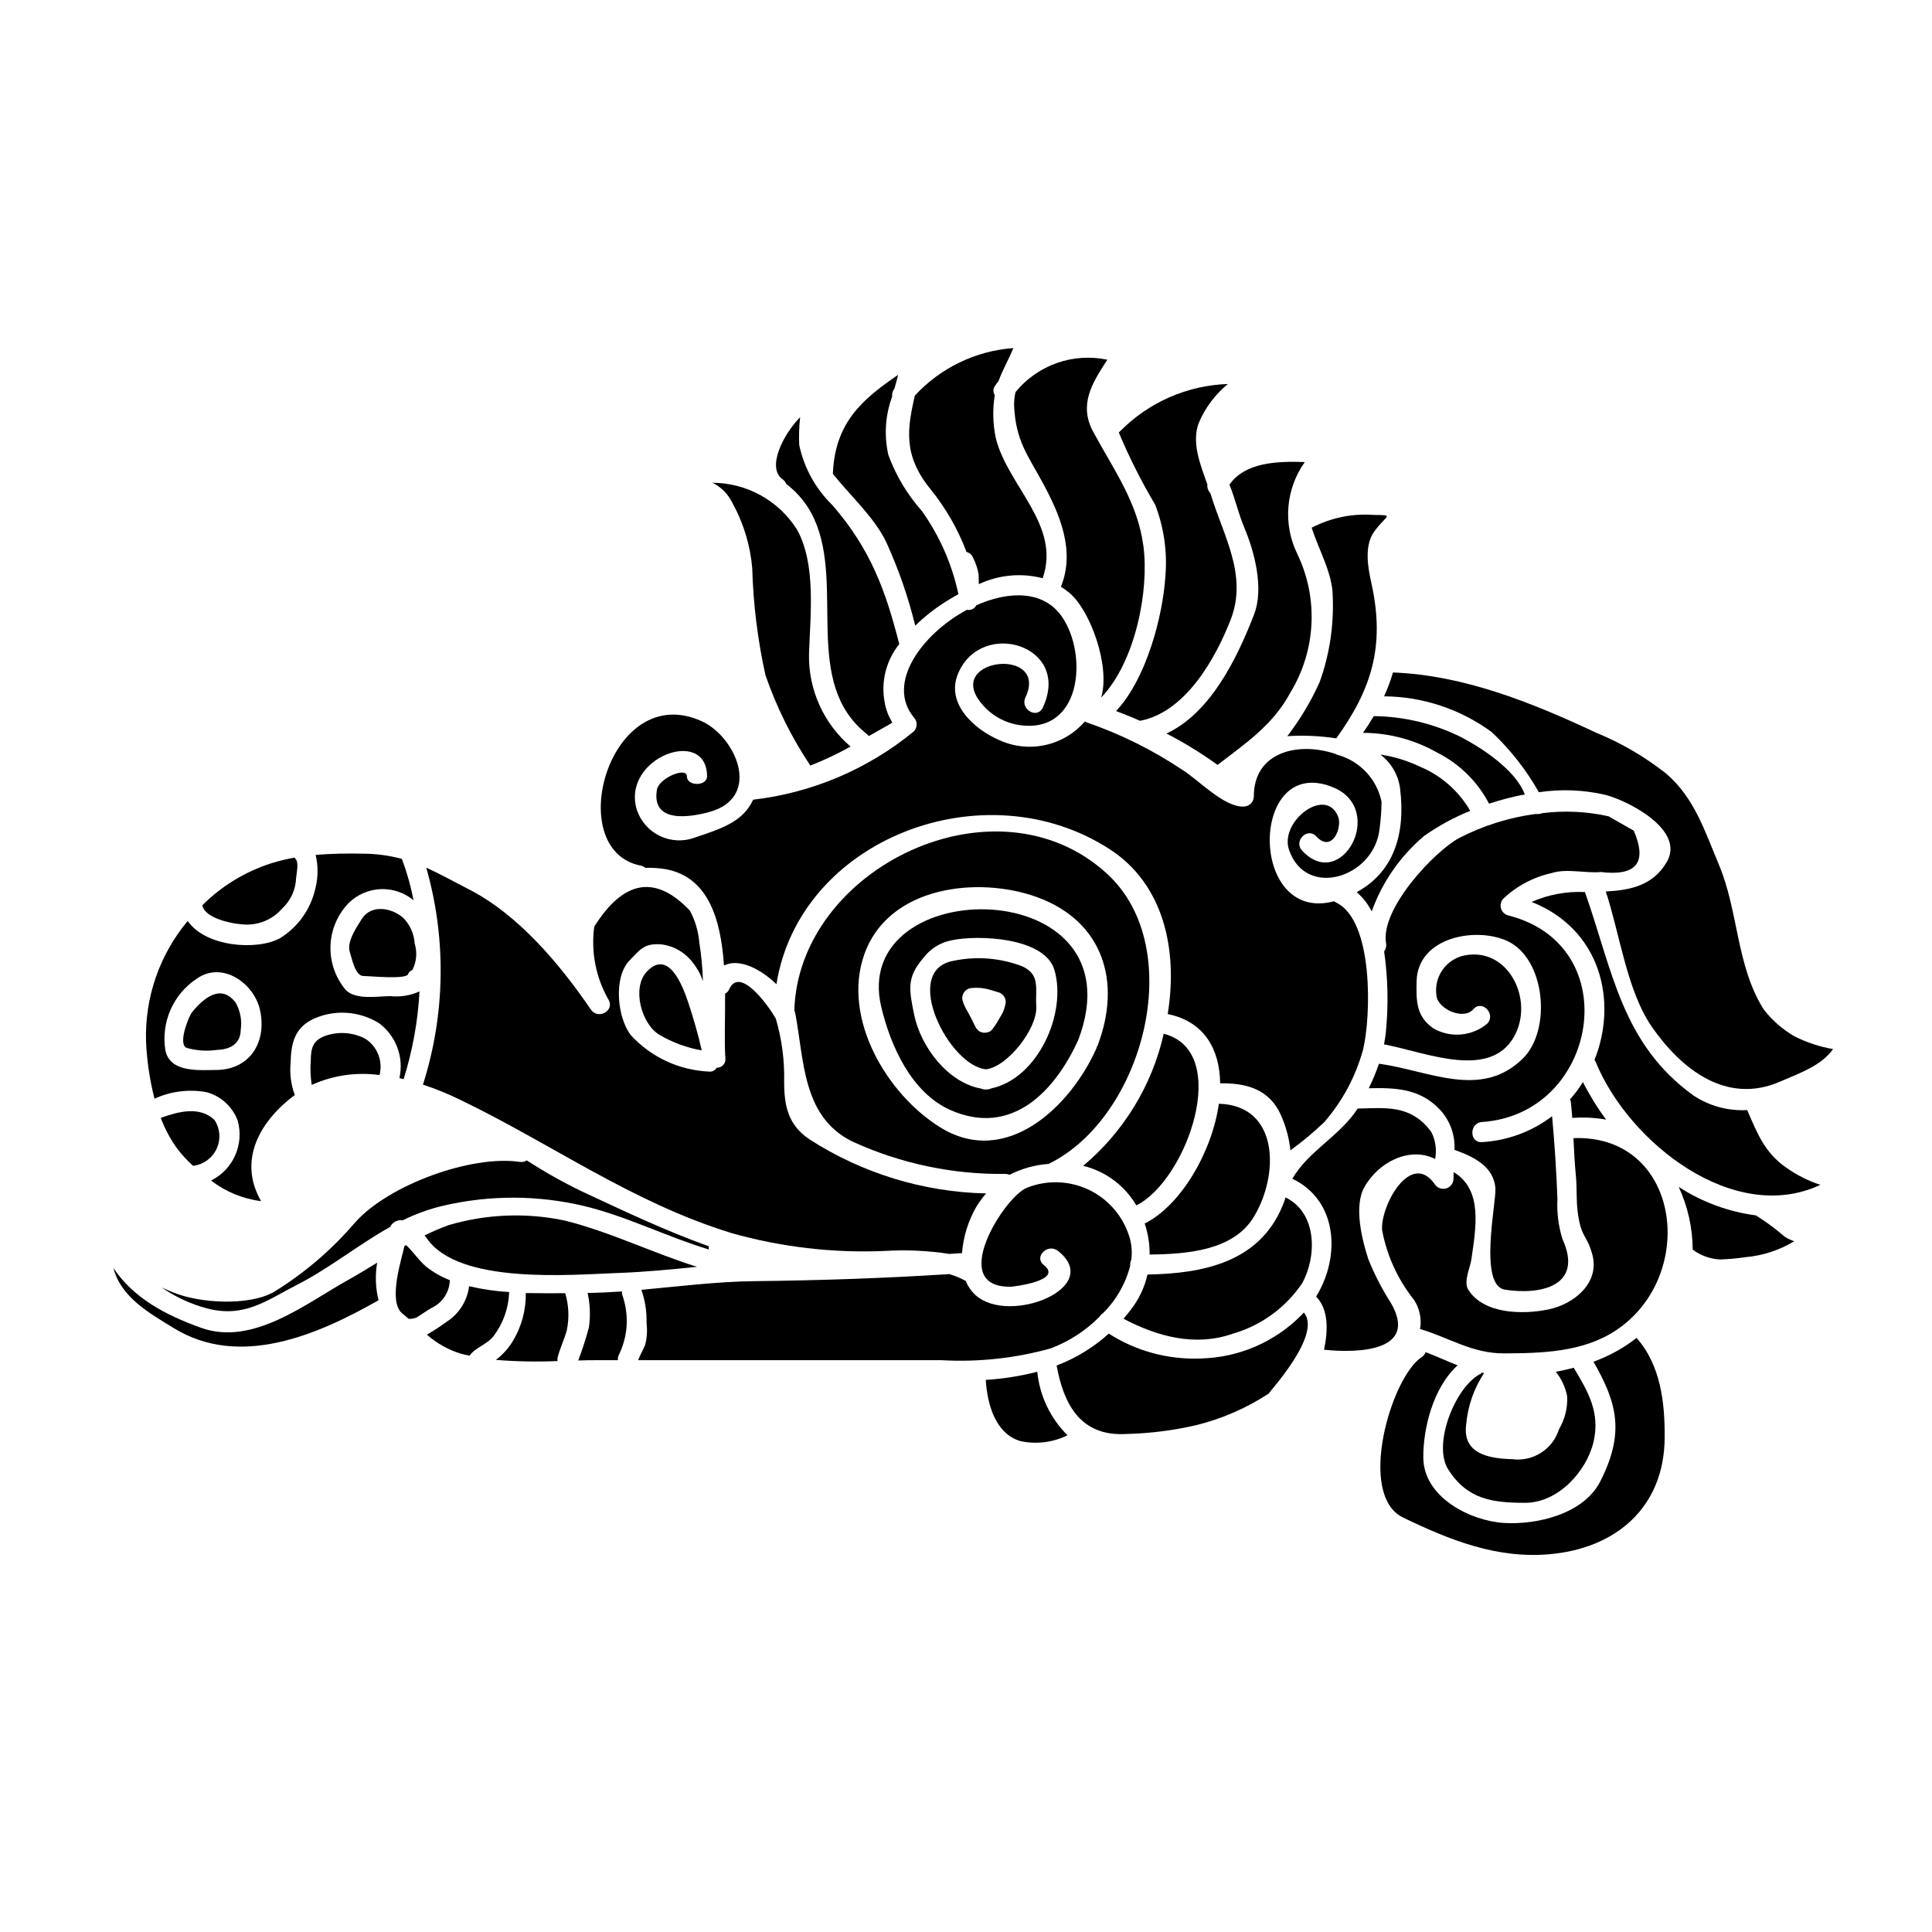<?xml version="1.0" encoding="UTF-8"?>
<!-- Uploaded to: SVG Repo, www.svgrepo.com, Generator: SVG Repo Mixer Tools -->
<svg fill="#000000" width="800px" height="800px" version="1.1" viewBox="144 144 512 512" xmlns="http://www.w3.org/2000/svg">
 <g>
  <path d="m338.1 277.29c2.949 5.34 4.738 11.242 5.254 17.32 0.266 9.523 1.438 19 3.496 28.301 2.922 8.469 6.922 16.527 11.898 23.98 3.664-1.441 7.227-3.129 10.664-5.043-7.133-6.09-11.176-15.051-11.02-24.43 0.32-10.324 1.969-23.742-3.148-33.023-4.844-7.715-13.297-12.418-22.406-12.457 2.297 1.152 4.148 3.035 5.262 5.352z"/>
  <path d="m415 400.12c-5.914-2.293-12.371-2.793-18.566-1.441-13.602 2.719-0.934 27.82 8.883 28.699 5.707-0.664 13.652-10.855 13.309-16.668-0.293-4.727 1.121-8.352-3.625-10.59zm-5.977 13.469c-0.52 0.98-1.109 1.926-1.762 2.824l-0.078 0.078v0.004c-0.215 0.359-0.516 0.664-0.879 0.879-0.168 0.066-0.336 0.117-0.508 0.164-0.094 0.043-0.195 0.078-0.297 0.105-0.148 0.023-0.301 0.031-0.453 0.027-0.203 0.027-0.41 0.02-0.613-0.027-0.195-0.035-0.383-0.098-0.559-0.191-0.094-0.008-0.184-0.031-0.266-0.078-0.027-0.027-0.027-0.055-0.055-0.055-0.234-0.145-0.434-0.332-0.59-0.559l-0.156-0.156c-0.027-0.082-0.105-0.109-0.16-0.188-0.664-1.414-1.387-2.797-2.133-4.188v-0.004c-0.605-0.945-1.082-1.965-1.414-3.039-0.211-0.797-0.039-1.645 0.461-2.305 0.496-0.656 1.273-1.043 2.098-1.055 1.422-0.129 2.859-0.012 4.242 0.348 0.906 0.27 1.785 0.508 2.664 0.789v-0.004c1.16 0.332 1.961 1.387 1.969 2.59-0.18 1.445-0.699 2.828-1.512 4.039z"/>
  <path d="m377.56 410.92c2.457 10.27 7.973 22.648 18.27 27.234 16.215 7.203 27.77-4.938 33.957-18.645 16.793-44.547-60.855-44.469-52.227-8.59zm29.102 21.527 0.004-0.004c-0.414 0.207-0.875 0.297-1.336 0.27-0.43 0.043-0.863-0.031-1.254-0.211-8.879-1.551-16.082-11.098-17.816-19.605-1.336-6.59-2.055-9.84 2.43-15.02h-0.004c1.84-2.453 4.535-4.129 7.547-4.695 6.691-1.469 24.645-0.883 27.207 7.891 3.348 11.52-4.441 28.809-16.785 31.371z"/>
  <path d="m445.14 463.44c13.383-6.617 25.445-40.891 7.258-45.48-3.09 13.688-10.59 25.98-21.34 34.996 5.918 1.445 11 5.227 14.082 10.484z"/>
  <path d="m483.47 439.54c1.312 2.953 2.16 6.094 2.508 9.309 3.141-2.281 6.125-4.766 8.934-7.441 4.828-5.543 8.344-12.098 10.297-19.18 2.16-8.828 2.856-34.324-7.148-39.051-0.176-0.094-0.336-0.211-0.48-0.348-22.883 6.188-22.566-39.289-0.32-30.191 14.219 5.785 2.266 28.086-8.188 16.773-2.363-2.508 1.414-6.297 3.758-3.758 4.188 4.508 6.934-2.363 5.789-5.227-3.227-8.191-15.605 1.223-13.016 8.801 4.481 13.121 22.699 7.309 24.008-5.68h0.004c0.316-2.348 0.484-4.715 0.508-7.086-0.598-2.867-1.953-5.523-3.93-7.684-1.977-2.164-4.496-3.758-7.301-4.609-0.359-0.062-0.703-0.191-1.016-0.375-9.711-3.281-21.605-0.641-21.605 11.281-0.012 1.469-1.199 2.656-2.668 2.668-5.199 0.238-11.922-7.016-16.215-9.684-7.883-5.289-16.422-9.527-25.398-12.613-0.176-0.066-0.336-0.156-0.48-0.27-2.742 3.184-6.445 5.391-10.551 6.281-4.106 0.891-8.387 0.418-12.199-1.344-6.484-2.801-14.273-9.633-10.828-17.684 6.211-14.617 30.191-7.387 22.402 9.121-1.469 3.121-6.055 0.395-4.59-2.691 6.32-13.441-20.965-10.562-12.027 1.094v-0.004c2.406 3.188 5.914 5.363 9.84 6.109 17.203 3.039 18.859-18.645 11.809-28.703-4.91-6.992-14.137-6.75-22.645-2.934v0.004c-0.457 0.918-1.484 1.402-2.484 1.18-11.922 6.426-21.473 19.473-14.082 28.484 1.027 1.043 1.027 2.719 0 3.762-12.16 9.992-26.938 16.27-42.57 18.082-2.641 5.789-8.219 7.629-15.5 10.055v0.004c-3 1.098-6.316 0.938-9.199-0.441-2.883-1.383-5.086-3.867-6.109-6.894-4.238-13.867 18.594-22.242 18.594-8.906 0 2.668-5.336 2.668-5.336 0 0-2.668-7.438 0.453-7.945 3.543-1.52 9.016 8.828 7.281 13.898 5.902 14.133-3.938 6.988-19.926-1.969-24.035-24.512-11.23-37.211 34.141-16.191 38.25h-0.004c0.438 0.086 0.848 0.289 1.18 0.586 1.434-0.051 2.871 0.012 4.293 0.188 12.324 1.496 15.711 13.285 16.566 25.691 4.027-2.031 9.789 0.961 13.895 4.961 6.191-38.652 55.242-57.242 88.344-35.77 14.246 9.23 18.137 26.566 15.352 43.668 9.816 2.027 13.777 9.445 13.898 18.352 6.703-0.055 12.941 1.355 16.121 8.453z"/>
  <path d="m411.54 455.33c3.238-1.652 6.777-2.633 10.402-2.883 0.031-0.031 0.066-0.059 0.105-0.078 24.91-12.27 36.832-56.945 15.441-76.711-29.312-27.098-81.867-1.703-82.98 36.09l0.004-0.004c0.109 0.289 0.199 0.582 0.266 0.883 2.363 12.699 1.922 27.523 15.258 33.957 12.691 5.797 26.508 8.703 40.461 8.516 0.359 0.004 0.715 0.082 1.043 0.23zm-18.406-12.594c-14.082-8.75-26.031-28.809-20.113-45.746 6.375-18.191 30.113-20.887 45.746-15.262 17.395 6.297 22.648 22.273 16.086 39.422v0.004c-0.062 0.102-0.137 0.203-0.215 0.293-0.004 0.109-0.023 0.215-0.051 0.32-6.723 15.227-23.793 31.938-41.453 20.973z"/>
  <path d="m239.86 387.56c-1.332 2.106-4.055 6.082-3.148 8.746 0.531 1.574 1.359 6.324 3.602 6.348 1.598 0 11.203 0.961 11.809-0.453h-0.004c0.223-0.535 0.648-0.961 1.184-1.18 1.098-2.168 1.309-4.676 0.586-6.992-0.156-2.535-1.215-4.93-2.988-6.746-3.035-2.711-8.504-3.754-11.039 0.277z"/>
  <path d="m476.19 466.62c6.906-11.258 6.801-29.688-9.18-30.113-1.816 12.883-10.164 27.02-19.656 31.738 0.891 2.648 1.332 5.426 1.309 8.219 9.734-0.105 22.059-0.988 27.527-9.844z"/>
  <path d="m207.99 388.94c4.059 0.484 8.094-1.074 10.777-4.16 2.262-2.102 3.598-5.019 3.707-8.109 0.078-1.148 0.789-4.109-0.133-5.016v0.004c-0.105-0.121-0.195-0.254-0.27-0.395-2.098 0.387-4.172 0.895-6.215 1.52-6.875 2.211-13.129 6.023-18.242 11.121 0.641 3.516 8.055 4.902 10.375 5.035z"/>
  <path d="m266 435.48c24.402 11.766 45.477 27.184 71.832 35.289v0.004c13.168 3.719 26.844 5.324 40.516 4.746 5.762-0.359 11.551-0.098 17.258 0.785 1.121-0.082 2.238-0.133 3.332-0.215h0.004c0.344-4.391 1.676-8.648 3.891-12.453 0.742-1.188 1.582-2.312 2.508-3.363-16.66-0.359-32.891-5.34-46.891-14.379-5.629-3.812-6.641-8.879-6.641-15.258v0.004c0.125-5.617-0.613-11.223-2.188-16.617l-0.16-0.32c-0.035-0.078-0.082-0.148-0.133-0.215-1.52-2.613-9.254-13.738-12.105-7.281h-0.004c-0.207 0.488-0.586 0.891-1.066 1.121 0.051 6.562-0.238 12.777 0.078 17.098 0.086 0.652-0.117 1.309-0.559 1.797-0.445 0.488-1.078 0.758-1.734 0.738-0.434 0.746-1.281 1.148-2.133 1.012-7.863-0.363-15.262-3.812-20.594-9.602-3.602-4.562-4.746-15.312-0.395-19.82 2.934-3.039 3.973-4.664 8.59-4.266 3.277 0.445 6.242 2.195 8.215 4.856 1.172 1.465 2.074 3.125 2.668 4.902-0.109-3.438-0.43-6.867-0.961-10.266-0.258-2.961-1.109-5.836-2.508-8.457-9.094-9.574-17.543-8.16-25.34 4.242-0.902 6.668 0.41 13.441 3.734 19.289 1.84 2.938-2.695 5.512-4.617 2.695-8.242-12.031-19.176-25.129-32.41-31.902-4.188-2.16-7.707-4.109-11.23-5.707h0.004c5.371 18.836 5.066 38.84-0.879 57.504 3.398 1.109 6.711 2.461 9.918 4.039z"/>
  <path d="m315.46 401.43c-4.137 4.293-1.469 14.027 3.332 16.832 3.453 2.023 7.234 3.414 11.176 4.106-0.934-4.211-2.238-8.66-3.543-12.594-1.473-4.422-5.18-14.344-10.965-8.344z"/>
  <path d="m469.82 272.43c1.492 3.68 2.453 7.922 3.938 11.414 2.691 6.348 5.254 16.109 2.586 22.992-4.371 11.285-11.414 26.086-23.223 31.555l-0.004-0.004c4.719 2.43 9.25 5.211 13.551 8.32 7.363-5.68 14.727-10.586 19.312-19.203 6.777-11.125 7.469-24.926 1.84-36.676-1.902-3.863-2.723-8.168-2.379-12.461 0.348-4.289 1.848-8.41 4.344-11.918-7.43-0.277-15.883 0.113-19.965 5.981z"/>
  <path d="m521.43 365.52c3.793-2.68 7.891-4.906 12.199-6.641-3.043-5.258-7.727-9.371-13.336-11.711-3.316-1.578-6.848-2.66-10.484-3.203 2.887 2.18 4.773 5.43 5.227 9.02 1.496 12.004-1.652 22.086-11.492 27.445 1.641 1.426 2.988 3.156 3.973 5.098 2.793-7.781 7.594-14.684 13.914-20.008z"/>
  <path d="m531.38 339.43c-7.242-3.629-15.215-5.559-23.312-5.652-0.883 1.492-1.844 2.961-2.856 4.43 6.883 0.023 13.645 1.824 19.629 5.227 5.906 2.953 10.727 7.699 13.777 13.551 3.098-1.031 6.262-1.852 9.469-2.453-2.492-6.723-11.988-12.617-16.707-15.102z"/>
  <path d="m560.29 435.99c0.156 1.441 0.266 2.856 0.375 4.269v0.004c3-0.23 6.019-0.078 8.984 0.449-2.332-3.133-4.391-6.465-6.16-9.949-0.996 1.621-2.141 3.148-3.418 4.562 0.102 0.211 0.176 0.434 0.219 0.664z"/>
  <path d="m508.07 280.46c-5.695-0.426-11.398 0.75-16.461 3.391 1.871 5.902 5.578 12.164 5.578 18.215 0.324 7.719-0.855 15.43-3.469 22.699-2.293 5.086-5.164 9.895-8.562 14.324h0.027c4.32-0.277 8.656-0.078 12.938 0.586 9.281-12.883 12.965-24.297 9.387-40.781-0.934-4.188-2.133-10.164 0.695-14.059 3.25-4.453 5.496-4.297-0.133-4.375z"/>
  <path d="m555.2 375.37c3.938-1.281 8.988 0.105 13.043-0.27 9.445 1.125 12.355-2.531 8.723-10.961-2.211-1.254-4.457-2.535-6.691-3.812-5.758-1.289-11.695-1.57-17.551-0.828-0.578 0.219-1.199 0.289-1.812 0.215-7.059 0.945-13.902 3.102-20.23 6.371-6.43 3.445-20.941 18.727-19.363 27.875h-0.004c0.148 0.758-0.035 1.547-0.508 2.16 1.008 7.023 1.168 14.141 0.48 21.203-0.109 1.156-0.281 2.305-0.508 3.445 11.152 2.078 29.125 10.027 35.078-3.281 4.266-9.578-2.617-22.699-13.977-20.242v-0.004c-4.793 1.117-7.926 5.723-7.203 10.59 0.238 3.441 7.086 6.691 9.762 3.629 2.266-2.613 6.031 1.18 3.762 3.758-4.027 3.422-9.77 3.945-14.352 1.309-4.562-3.199-4.562-7.227-4.43-12.535 0.293-11.547 15.445-14.43 23.871-10.695 10.297 4.586 12.004 23.684 4.242 31.262-11.098 10.855-24.887 3.121-38.094 1.336l0.004-0.004c-0.766 2.219-1.664 4.391-2.691 6.504 7.043-0.156 13.469 0.055 18.723 5.551 2.762 2.887 4.203 6.789 3.977 10.777 4.988 1.758 10.586 4.43 10.855 10.402 0.184 3.652-4.481 25.551 2.508 26.648 9.336 1.465 20.969-0.855 15.258-13.418-1.07-3.414-1.52-6.992-1.332-10.566-0.27-7.305-0.746-14.668-1.418-21.98v0.004c-5.367 4.078-11.828 6.469-18.562 6.856-3.441 0.238-3.418-5.094 0-5.332 30.727-2.027 38.543-46.84 6.852-54.762h0.004c-0.91-0.262-1.613-0.98-1.855-1.895-0.242-0.914 0.012-1.887 0.672-2.562 3.57-3.363 7.981-5.695 12.77-6.746z"/>
  <path d="m194.89 412.25c-0.855 1.066-3.762 8.242-1.52 9.414v0.004c2.644 0.773 5.43 0.965 8.156 0.559 3.309-0.078 6.242-1.492 6.269-5.332l0.004-0.004c0.355-2.453-0.105-4.953-1.309-7.117-3.894-5.258-8.59-1.203-11.602 2.477z"/>
  <path d="m351.36 270.99c0.461 0.316 0.816 0.762 1.016 1.281 3.262 2.457 5.836 5.711 7.481 9.449 7.949 17.816-3.277 43.266 13.844 56.789 0.203 0.156 0.383 0.344 0.535 0.559 2.43-1.387 6.242-3.492 6.242-3.602-1.039-1.668-1.738-3.527-2.055-5.469-0.992-5.426 0.43-11.016 3.891-15.312-3.625-14.242-7.629-25.191-17.734-36.832-4.441-4.316-7.496-9.863-8.777-15.926-0.113-2.453-0.035-4.914 0.242-7.359-4.574 4.633-8.895 13.383-4.684 16.422z"/>
  <path d="m408.62 244.99c1.121-3.043 2.754-5.867 3.938-8.75-9.996 0.734-19.336 5.246-26.129 12.617-1.844 8.32-3.363 15.547 4.16 24.777 4.055 5.004 7.277 10.621 9.551 16.645 0.84 0.207 1.516 0.832 1.785 1.652 0.688 1.344 1.164 2.781 1.414 4.269 0.027 0.746 0.055 1.707 0.055 2.613 5.285-2.484 11.273-3.043 16.926-1.574 4.91-14.031-9.203-24.402-12.402-37.027-0.809-3.781-0.906-7.676-0.293-11.492-0.516-0.793-0.465-1.828 0.133-2.562 0.277-0.422 0.57-0.797 0.863-1.168z"/>
  <path d="m381.05 246.96v-0.023c0.348-1.199 0.668-2.398 0.961-3.602-9.562 6.508-16.781 12.75-17.289 26.246 4.695 5.867 11.234 11.766 14.273 18.379 3.191 7.027 5.719 14.344 7.551 21.844 2.457-2.387 5.156-4.512 8.051-6.344 1.094-0.695 2.242-1.363 3.391-2.004-1.688-7.934-4.984-15.434-9.684-22.043-3.871-4.348-6.883-9.391-8.883-14.859-1.168-5.144-0.816-10.52 1.016-15.469-0.102-0.762 0.121-1.531 0.613-2.125z"/>
  <path d="m437.46 239.33c-4.449-0.941-9.074-0.641-13.363 0.867-4.293 1.512-8.086 4.176-10.965 7.695-0.301 1.258-0.43 2.547-0.375 3.84 0.457 9.125 3.629 12.91 7.578 20.219 4.562 8.402 8.66 18.031 4.828 27.527 0.809 0.52 1.582 1.09 2.32 1.707 5.445 4.613 10.805 19.285 8.348 27.66 9.098-9.469 12.754-28.461 11.18-40.172-1.574-11.711-7.926-20.219-13.363-30.375-3.789-7.086-0.188-12.781 3.543-18.566 0.082-0.141 0.172-0.273 0.27-0.402z"/>
  <path d="m469.41 245.76c-10.785 0.363-21.02 4.856-28.59 12.543l-0.324 0.32c2.766 6.59 5.984 12.98 9.633 19.125 2.32 6.012 3.25 12.469 2.719 18.895-0.691 10.668-5.016 27.207-13.07 35.793 2.055 0.789 4.188 1.629 6.348 2.586 12.137-2.316 20.074-16.668 24.035-26.859 4.562-11.809-2.027-22.297-5.332-33.258-0.027-0.082-0.082-0.188-0.105-0.27h-0.004c-0.57-0.598-0.844-1.418-0.75-2.238-1.816-5.148-4.293-11.094-2.266-16.355 1.695-4.004 4.34-7.531 7.707-10.281z"/>
  <path d="m512.65 489.37c-2.352-3.66-4.356-7.527-5.988-11.555-1.68-5.094-3.938-14.055-1.121-19.152 3.84-6.906 12.242-10.855 18.777-7.523v0.004c0.473-2.418 0.125-4.922-0.988-7.121-5.387-7.441-12.43-6.375-19.473-6.242h-0.055c-4.773 7.336-13.016 11.18-17.32 18.594 12.109 5.785 12.805 20.723 6.297 31.23 3.363 3.418 3.172 9.016 2.106 14.082 8.965 0.961 25.074 0.457 17.766-12.316z"/>
  <path d="m484.7 461.33c-0.238 0.719-0.48 1.441-0.789 2.16-6.188 15.098-21.234 18.031-35.816 18.27v0.004c-0.77 3.387-2.273 6.566-4.406 9.309-0.641 0.855-1.309 1.629-1.949 2.402 8.855 4.695 18.992 7.477 28.941 3.977v-0.004c7.5-2.156 14.004-6.875 18.379-13.34 3.828-6.801 4.223-18.531-4.359-22.777z"/>
  <path d="m566.29 504.87c6.348 11.02 8.266 18.938 1.844 31.633-4.43 8.801-16.926 11.633-25.609 11.094-8.828-0.559-21.285-6.773-21.336-17.34-0.055-7.84 2.691-18.668 9.098-24.43-2.856-1.121-5.602-2.402-8.48-3.496l-0.008 0.004c-0.188 0.555-0.566 1.023-1.066 1.332-8.086 5.332-17.258 36.543-4.879 42.508 12.379 5.969 24.75 10.934 38.781 9.711 17.734-1.547 30.383-12.535 30.516-30.785 0.078-9.387-1.043-19.309-7.441-26.535-3.453 2.688-7.305 4.816-11.418 6.305z"/>
  <path d="m488.84 492.57c-7.07 7.117-16.621 11.219-26.648 11.441-8.602 0.352-17.102-1.945-24.352-6.59-4.043 3.656-8.73 6.523-13.828 8.457 1.844 10.004 6.137 18.895 18.5 18.141 6.262-0.148 12.492-0.938 18.59-2.363 6.801-1.684 13.266-4.508 19.125-8.348 0-0.348 14.27-15.629 9.309-21.473-0.246 0.227-0.457 0.492-0.695 0.734z"/>
  <path d="m435.38 492.95c0.23-0.391 0.551-0.719 0.934-0.961 3.496-3.461 5.984-7.801 7.203-12.566-0.051-0.551 0.055-1.102 0.293-1.602 0.297-2.324 0.027-4.684-0.785-6.879-1.855-5.234-5.758-9.492-10.812-11.793-5.055-2.301-10.828-2.449-15.996-0.41-5.902 2.133-21.523 26.727-4.188 26.246 0.109 0 14.004-1.492 8.566-5.762-2.695-2.133 1.094-5.84 3.758-3.731 12.352 9.684-12.883 19.789-21.816 11.734v-0.004c-1.125-1.039-2.008-2.312-2.586-3.731-1.379-0.789-2.848-1.41-4.379-1.84-17.23 1.094-34.352 1.68-51.719 1.867-10.082 0.133-19.953 1.391-29.875 2.293 0.988 2.844 1.449 5.844 1.363 8.855 0.238 1.926 0.109 3.883-0.375 5.762-0.559 1.359-1.336 2.641-1.844 4.027h80.223c9.805 0.57 19.637-0.484 29.098-3.121 4.867-1.836 9.277-4.695 12.938-8.387z"/>
  <path d="m537.3 507.88c-0.184-0.027-0.375-0.082-0.586-0.109-0.117 0.125-0.25 0.23-0.395 0.324-6.719 3.469-12.723 18.723-8.535 25.312 5.043 7.945 11.684 8.855 20.402 8.855 8.723 0 16.27-8.324 18.105-16.109 1.844-7.871-1.465-13.383-5.227-19.68-1.469 0.375-2.934 0.719-4.508 1.016-0.078 0.027-0.16 0.027-0.238 0.051h0.004c1.496 1.883 2.519 4.098 2.988 6.453 0.164 3.074-0.59 6.129-2.16 8.777-1.652 5.309-6.891 8.656-12.402 7.926-6.164-0.16-13.18-1.414-12.203-9.098 0.406-4.898 2.043-9.617 4.754-13.719z"/>
  <path d="m405.24 509.69c0.395 6.453 2.535 14.246 9.18 16.219 4.215 0.906 8.613 0.363 12.48-1.547-4.551-4.508-7.379-10.461-8.008-16.832-4.473 1.148-9.043 1.871-13.652 2.16z"/>
  <path d="m289.43 486.73c-1.574 0-3.418-0.027-6.082-0.055v-0.004c0.062 4.469-1.121 8.867-3.418 12.699-1.18 1.934-2.707 3.637-4.508 5.016 5.438 0.438 10.895 0.539 16.34 0.309-0.051-0.309-0.051-0.621 0-0.934 0.641-2.453 1.758-4.723 2.453-7.227 0.672-3.254 0.527-6.629-0.426-9.816-1.535-0.02-2.812 0.012-4.359 0.012z"/>
  <path d="m611.4 411.51c-7.281-11.52-6.668-26.004-11.871-38.355-3.731-8.879-6.508-17.762-14.004-24.168-5.656-4.453-11.902-8.098-18.562-10.828-16.926-7.922-34.891-15.203-53.773-15.949-0.016 0-0.027-0.012-0.027-0.027-0.641 2.168-1.43 4.289-2.363 6.348 10.273 0.082 20.262 3.406 28.535 9.496 4.941 4.648 9.148 10.016 12.477 15.922 5.797-0.867 11.703-0.648 17.418 0.645 6.16 1.52 21.473 9.332 16.484 17.844-3.629 6.242-9.684 7.477-16.164 7.816 3.762 11.387 5.602 26.371 12.27 35.957 7.711 11.066 19.711 20.699 34.039 14.379 5.039-2.215 10.668-4.055 13.922-8.566l-0.004-0.004c-3.519-0.617-6.934-1.738-10.133-3.332-3.191-1.828-5.992-4.266-8.242-7.176z"/>
  <path d="m607.03 438.18c-5.047 0.281-10.055-1.074-14.27-3.871-18.992-13.777-21.336-32.887-28.734-53.902-4.852-0.234-9.691 0.66-14.137 2.613 18.406 7.281 22.859 26.43 16.668 41.875 0.137 0.191 0.254 0.398 0.348 0.613 8.832 21.418 36.703 43.238 59.508 32.488-3.269-1.07-6.356-2.633-9.148-4.641-5.684-3.945-7.684-9.273-10.234-15.176z"/>
  <path d="m560.98 445.62c0.16 3.305 0.32 6.613 0.637 9.945 0.324 3.07 0.082 6.269 0.457 9.336 0.906 7.336 2.402 6.082 3.894 11.496 2.082 7.523-4.746 13.207-11.633 14.617-6.801 1.414-17.148 1.25-21.23-5.231-1.336-2.078 0.535-5.863 0.828-8.055 1.227-8.508 3.043-18.461-4.695-23.102-0.023 0.586-0.051 1.18-0.051 1.816v0.004c-0.039 1.188-0.852 2.211-2 2.519-1.148 0.305-2.363-0.176-2.988-1.188-6.348-8.934-14.406 5.762-13.926 12.203 1.242 6.707 4.109 13.008 8.348 18.352 1.578 2.297 2.191 5.125 1.711 7.871 7.602 2.238 13.777 6.484 22.191 6.453 10.004-0.027 20.887-0.293 29.609-6.027v0.004c1.355-0.895 2.637-1.895 3.836-2.988 0.168-0.199 0.355-0.379 0.562-0.535 16.809-16.262 10.754-48.48-15.551-47.492z"/>
  <path d="m609.37 466.12-0.027-0.027c-7.301-0.961-14.293-3.543-20.469-7.551 2.414 5.211 3.68 10.875 3.707 16.617 2.117 1.59 4.664 2.5 7.309 2.613 2.25-0.082 4.492-0.285 6.723-0.609 4.555-0.414 8.961-1.855 12.883-4.215-0.859-0.289-1.684-0.676-2.453-1.148-2.41-2.086-4.973-3.984-7.672-5.68z"/>
  <path d="m308.84 486.25c-3.039 0.211-6.078 0.344-9.125 0.395l0.004-0.004c0.668 2.996 0.789 6.086 0.348 9.125-0.793 2.973-1.734 5.902-2.828 8.777 1.734-0.055 3.445-0.082 5.098-0.082h5.41c-0.031-0.387 0.016-0.777 0.133-1.145 1.148-2.289 1.871-4.766 2.133-7.312 0.262-2.844-0.066-5.715-0.957-8.43-0.195-0.414-0.27-0.871-0.215-1.324z"/>
  <path d="m250.75 467.39c3.445-1.715 7.082-3.023 10.832-3.891 12.242-2.836 24.977-2.797 37.207 0.105 11.285 2.719 21.926 8.164 33.062 11.523-0.027-0.297-0.027-0.586-0.027-0.855-11.574-4.137-22.516-9.363-33.793-14.617h-0.004c-4.969-2.418-9.789-5.133-14.43-8.137-0.543 0.355-1.199 0.496-1.84 0.395-12.855-1.895-34.727 6.082-43.582 15.977h-0.004c-6.16 7.227-13.414 13.445-21.496 18.434-6.691 3.894-19.953 3.016-26.766 0.184-1.094-0.453-2.106-0.852-3.043-1.309v0.004c3.613 2.5 7.629 4.363 11.871 5.508 10.027 2.668 15.926-2.106 23.953-6.215 8.59-4.371 16.266-10.629 24.699-15.352 0.609-1.262 1.973-1.973 3.359-1.754z"/>
  <path d="m243.95 478.62c-2.453 1.523-4.988 3.07-7.707 4.59-11.203 6.215-25.234 17.605-38.965 12.672-9.605-3.469-17.871-7.871-23.223-15.844 2 7.785 9.547 11.949 15.949 15.898 17.5 10.801 38.223 1.812 54.316-7.363l-0.004-0.004c-0.805-3.254-0.93-6.644-0.367-9.949z"/>
  <path d="m262.99 468.64c-2.211 0.797-4.375 1.719-6.481 2.758 0.238 0.297 0.453 0.586 0.641 0.828 8.453 12.203 37.82 9.605 50.652 9.125 7.016-0.238 13.977-0.934 20.91-1.629-11.738-3.68-23.02-9.254-34.969-12.242l0.004-0.004c-10.191-2.164-20.758-1.762-30.758 1.164z"/>
  <path d="m240.71 419.22c-3.269-1.664-7.074-1.918-10.535-0.699-3.223 1.18-3.758 3.203-3.812 6.297v0.004c-0.172 2.231-0.09 4.477 0.242 6.691 5.629-2.547 11.855-3.449 17.977-2.613 0.965-3.727-0.602-7.648-3.871-9.68z"/>
  <path d="m200.84 440.8c-3.938-3.758-9.578-2.211-14.246-0.559h0.004c1.023 2.723 2.375 5.309 4.027 7.703 1.34 1.82 2.859 3.504 4.535 5.016 2.809-0.34 5.227-2.148 6.348-4.746 1.043-2.426 0.789-5.215-0.668-7.414z"/>
  <path d="m250.96 429.99c2.375-7.547 3.793-15.359 4.211-23.258-2.41 1.098-5.07 1.531-7.707 1.254-3.309 0-9.258 1.117-11.871-1.68-2.719-3.246-4.148-7.379-4.012-11.613 0.137-4.234 1.832-8.266 4.762-11.328 4.688-4.676 12.164-5.016 17.258-0.785-0.723-3.734-1.758-7.402-3.094-10.961-3.356-0.91-6.816-1.375-10.297-1.387-4.188-0.113-8.383-0.004-12.562 0.32 0.711 2.981 0.672 6.09-0.105 9.051-1.242 5.371-4.562 10.035-9.23 12.965-6.215 3.492-19.953 2.316-24.566-4.512v0.004c-7.477 8.934-11.406 20.309-11.043 31.953 0.223 5.113 0.977 10.191 2.238 15.152 4.309-1.969 9.117-2.574 13.777-1.734 3.809 1.023 6.887 3.828 8.266 7.523 1.785 6.305-1.176 12.984-7.043 15.898 3.852 2.973 8.43 4.863 13.258 5.465-5.707-9.84-1.523-20.031 8.375-27.715 0.184-0.133 0.371-0.238 0.559-0.395v0.004c-1.012-2.727-1.395-5.644-1.121-8.539 0.133-5.199 1.016-9.309 6.164-11.711v0.004c5.594-2.488 12.055-2.043 17.254 1.18 4.531 3.352 6.656 9.062 5.418 14.562zm-49.43-2.441c-4.481 0-12.402 0.879-13.68-5.117-0.613-3.625-0.164-7.348 1.297-10.723 1.457-3.375 3.859-6.258 6.918-8.297 6.856-4.879 15.203 1.18 16.809 8.109 1.941 8.492-2.539 15.855-11.344 16.027z"/>
  <path d="m278.94 486.41c-3.578-0.211-7.133-0.73-10.625-1.547-0.48 3.852-2.644 7.289-5.906 9.391-1.691 1.246-3.457 2.394-5.281 3.441 2.648 2.352 5.781 4.09 9.176 5.094 0.695 0.188 1.418 0.324 2.137 0.48 1.52-2.211 4.586-2.906 6.344-5.172 2.504-3.301 3.949-7.281 4.137-11.418-0.031-0.086 0.02-0.164 0.02-0.27z"/>
  <path d="m263.2 483.26c-2.277-0.883-4.41-2.109-6.32-3.629-1.84-1.547-3.519-4.082-5.254-5.656-0.133 0.082-0.297 0.16-0.453 0.238-0.559 2.91-4.535 14.645-0.559 17.875 0.586 0.453 1.117 0.934 1.68 1.414 0.762 0.055 1.523-0.094 2.211-0.426 1.145-0.695 2.719-1.816 3.894-2.484 2.863-1.332 4.727-4.176 4.801-7.332z"/>
 </g>
</svg>